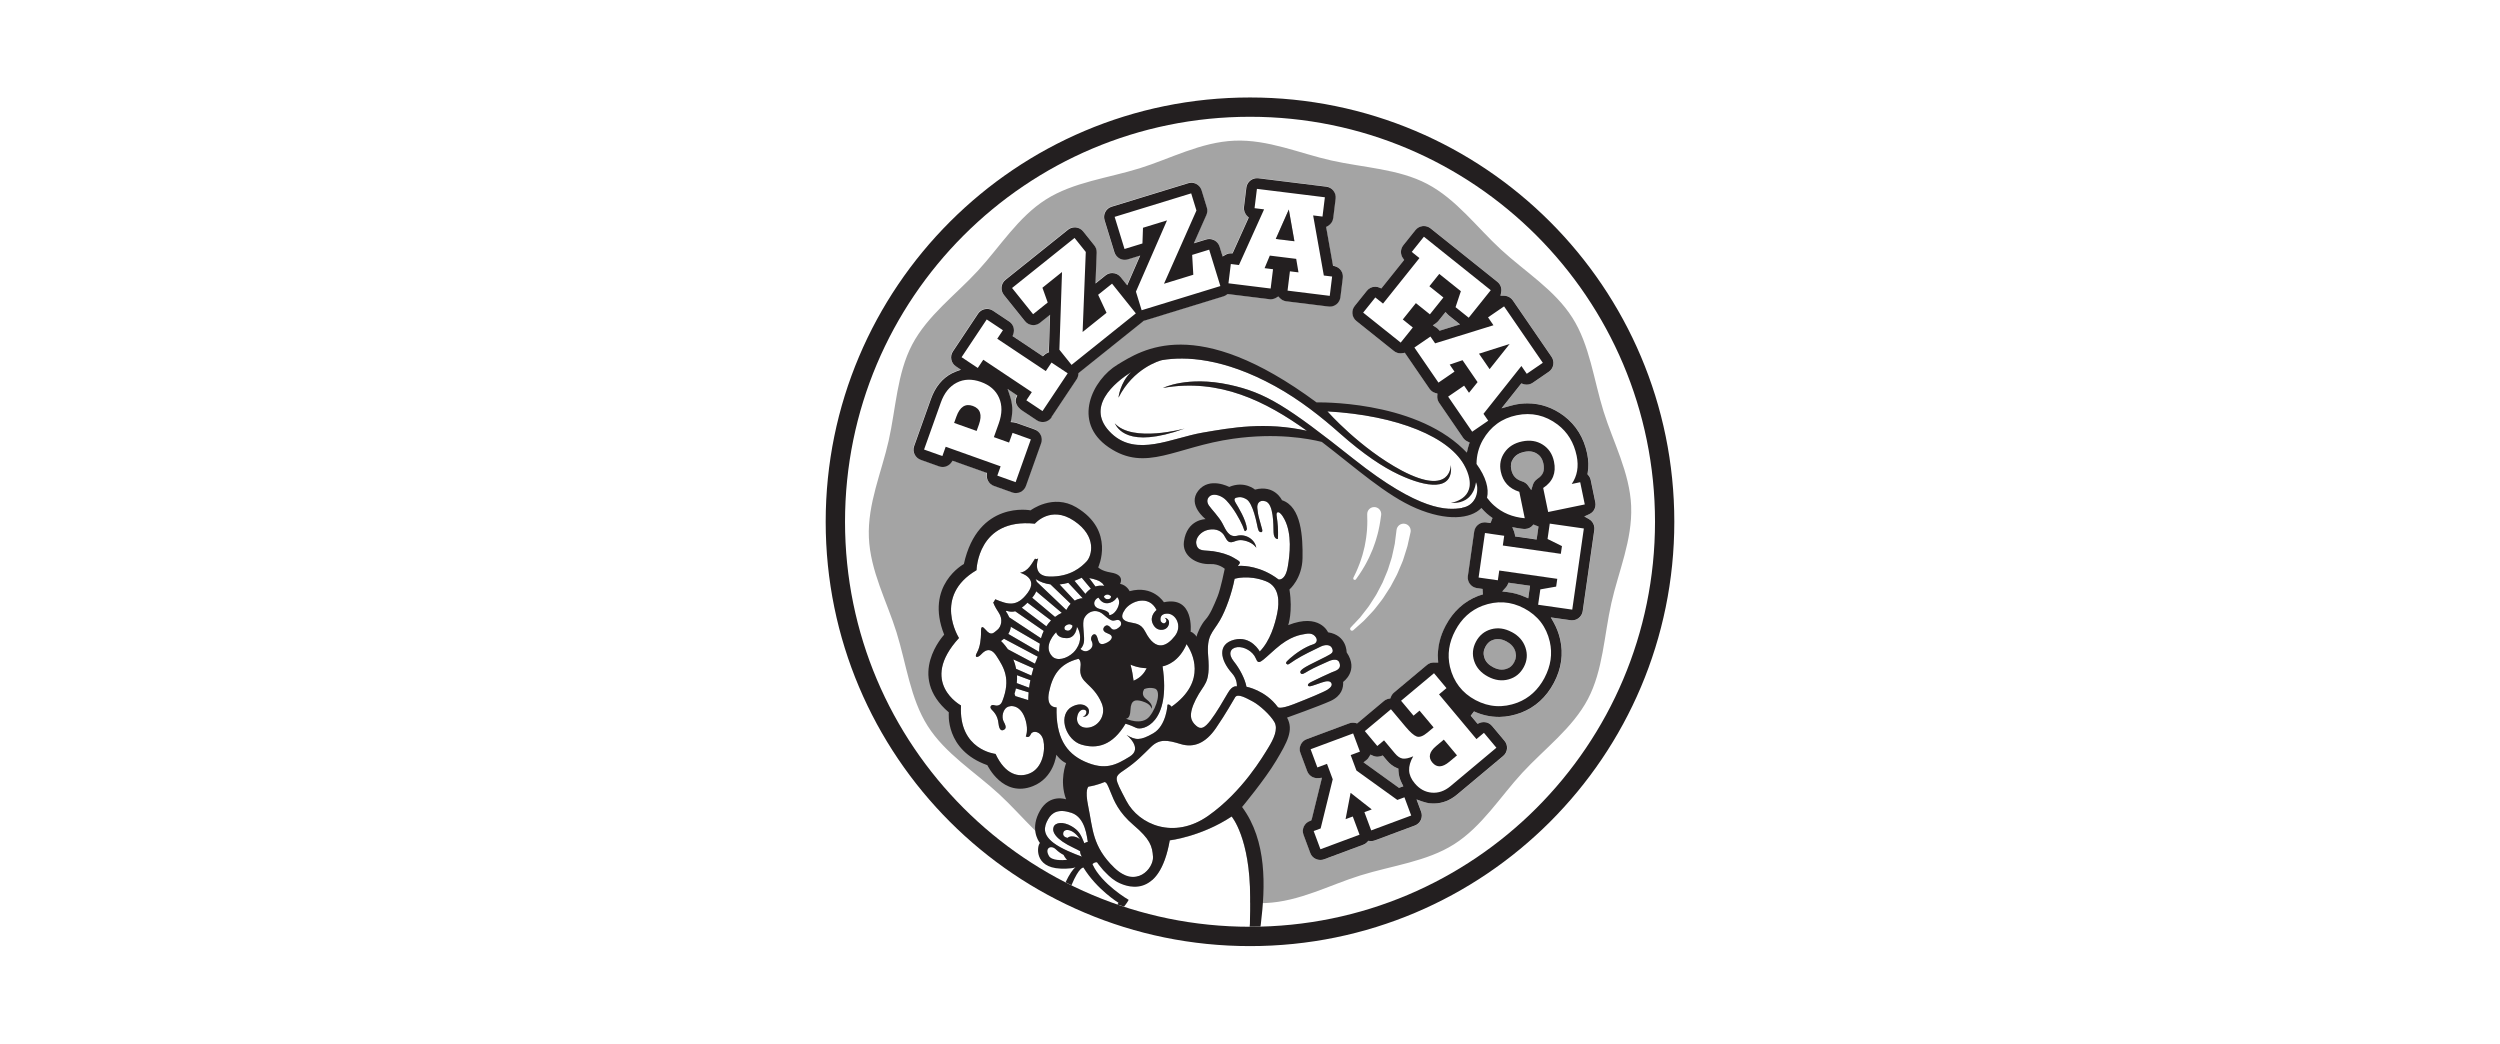 <?xml version="1.0" encoding="UTF-8"?> <svg xmlns="http://www.w3.org/2000/svg" width="218" height="91" viewBox="0 0 218 91" fill="none"><g clip-path="url(#clip0_163_3528)"><path d="M142.239 44.147C142.119 41.213 140.665 38.554 139.831 35.878C138.97 33.11 138.629 30.098 137.113 27.707C135.576 25.28 132.983 23.695 130.883 21.76C128.783 19.825 126.991 17.372 124.449 16.036C121.941 14.719 118.913 14.627 116.083 13.992C113.348 13.38 110.577 12.146 107.647 12.267C104.713 12.387 102.054 13.841 99.378 14.674C96.61 15.535 93.598 15.877 91.207 17.392C88.78 18.93 87.195 21.522 85.26 23.622C83.325 25.722 80.872 27.515 79.536 30.059C78.219 32.567 78.126 35.596 77.492 38.425C76.879 41.16 75.646 43.931 75.766 46.862C75.887 49.795 77.341 52.454 78.174 55.13C79.035 57.899 79.376 60.91 80.892 63.301C82.43 65.728 85.022 67.314 87.122 69.249C89.222 71.184 91.014 73.636 93.556 74.972C94.163 75.291 94.798 75.534 95.455 75.736C95.385 75.616 95.318 75.495 95.259 75.372C95.259 75.372 95.385 75.177 95.659 75.199C95.659 75.199 95.911 75.56 96.277 75.965C96.909 76.122 97.555 76.248 98.204 76.359C97.876 76.239 97.527 76.021 97.163 75.669C95.231 73.809 95.296 72.227 94.901 70.35C94.574 68.798 94.921 68.6 94.921 68.6C95.687 68.482 96.308 68.2 96.308 68.2C96.49 68.206 96.587 68.432 96.811 68.997C97.161 69.878 97.558 70.854 98.852 71.958C100.284 73.174 100.488 73.79 100.544 74.721C100.583 75.4 99.906 76.438 98.869 76.471C99.406 76.561 99.946 76.645 100.483 76.74C101.117 76.169 101.679 75.118 102.001 73.289C102.001 73.289 104.733 72.97 107.398 71.209C107.398 71.209 109.014 73.085 109.011 78.264C109.011 78.415 109.011 78.56 109.011 78.708C109.456 78.747 109.903 78.764 110.356 78.745C113.289 78.624 115.949 77.17 118.625 76.337C121.393 75.476 124.404 75.135 126.795 73.619C129.222 72.081 130.808 69.489 132.743 67.389C134.678 65.289 137.13 63.497 138.467 60.955C139.784 58.447 139.876 55.418 140.511 52.589C141.123 49.854 142.356 47.083 142.236 44.152L142.239 44.147ZM80.263 40.075C79.776 39.902 79.522 39.365 79.695 38.881L81.155 34.79C81.532 33.728 82.153 32.967 82.995 32.534C83.107 32.478 83.219 32.428 83.333 32.383L83.772 32.218L83.336 31.924C83.129 31.784 82.986 31.575 82.936 31.329C82.886 31.082 82.936 30.834 83.076 30.627L85.268 27.335C85.405 27.131 85.621 26.986 85.861 26.939C85.922 26.927 85.984 26.919 86.048 26.919C86.233 26.919 86.412 26.972 86.566 27.076L87.978 28.015C88.338 28.256 88.487 28.703 88.338 29.108L88.274 29.287L90.919 31.052L91.059 30.923C91.132 30.856 91.216 30.803 91.308 30.761L91.459 30.694L91.448 30.487L91.549 27.422L90.668 28.127C90.5 28.261 90.299 28.331 90.083 28.331C89.798 28.331 89.532 28.202 89.353 27.982L87.519 25.694C87.362 25.498 87.293 25.255 87.321 25.006C87.349 24.757 87.472 24.537 87.665 24.38L93.114 20.012C93.279 19.881 93.489 19.808 93.702 19.808C93.735 19.808 93.769 19.808 93.802 19.814C94.051 19.842 94.272 19.965 94.429 20.158L95.407 21.38C95.547 21.556 95.62 21.777 95.612 22L95.505 24.704L96.383 24C96.551 23.865 96.752 23.793 96.968 23.793C97.253 23.793 97.519 23.921 97.698 24.142L98.273 24.861L99.406 22.266L98.327 22.596C98.237 22.624 98.145 22.638 98.053 22.638C97.902 22.638 97.751 22.602 97.616 22.529C97.398 22.414 97.233 22.213 97.161 21.978L96.299 19.176C96.227 18.936 96.249 18.684 96.367 18.463C96.484 18.242 96.68 18.08 96.917 18.007L103.592 15.958C103.681 15.93 103.774 15.916 103.866 15.916C104.017 15.916 104.168 15.952 104.302 16.025C104.523 16.142 104.685 16.338 104.758 16.576L105.217 18.072C105.284 18.287 105.27 18.519 105.177 18.726L104.081 21.198L105.158 20.868C105.247 20.84 105.34 20.826 105.432 20.826C105.583 20.826 105.737 20.862 105.871 20.935C106.089 21.05 106.254 21.251 106.327 21.486L106.592 22.347L106.855 22.199C106.998 22.118 107.152 22.076 107.303 22.076H107.459L107.526 21.933L108.874 18.944L108.748 18.827C108.53 18.622 108.421 18.323 108.457 18.027L108.664 16.343C108.695 16.095 108.821 15.874 109.017 15.72C109.179 15.591 109.383 15.521 109.593 15.521C109.632 15.521 109.668 15.521 109.707 15.527L115.633 16.26C115.882 16.29 116.102 16.416 116.256 16.612C116.41 16.811 116.477 17.054 116.446 17.303L116.239 18.986C116.203 19.282 116.033 19.54 115.77 19.685L115.619 19.769L116.22 23.152L116.371 23.192C116.829 23.303 117.131 23.745 117.073 24.212L116.866 25.895C116.835 26.139 116.706 26.365 116.513 26.519C116.354 26.642 116.156 26.712 115.954 26.718H115.949C115.895 26.718 115.859 26.718 115.82 26.709L112.14 26.253C111.925 26.228 111.732 26.13 111.581 25.974L111.444 25.831L111.276 25.935C111.128 26.027 110.957 26.077 110.781 26.077C110.742 26.077 110.703 26.077 110.664 26.069L107.026 25.619L106.947 25.677C106.855 25.744 106.766 25.792 106.673 25.82L99.803 27.931L99.702 27.956L99.658 27.995L99.624 28.029L94.02 32.52L94.012 32.623C93.998 32.788 93.948 32.934 93.864 33.057L91.669 36.348C91.498 36.602 91.213 36.759 90.905 36.764C90.704 36.764 90.525 36.711 90.371 36.608C90.371 36.608 89.468 36.015 89.107 35.769C88.657 35.462 88.417 35.028 88.601 34.625C88.652 34.516 88.677 34.449 88.677 34.449L87.827 33.879C87.827 33.879 87.964 34.242 88.09 34.659C88.213 35.076 88.235 35.506 88.235 35.506C88.249 35.833 88.224 36.172 88.154 36.507L88.101 36.77L88.369 36.795C88.445 36.804 88.52 36.82 88.593 36.846L90.19 37.416C90.676 37.589 90.931 38.126 90.757 38.61L89.429 42.337C89.345 42.572 89.174 42.763 88.948 42.869C88.828 42.925 88.696 42.955 88.565 42.958H88.548C88.439 42.958 88.333 42.941 88.235 42.905L86.638 42.335C86.403 42.251 86.213 42.08 86.107 41.854C86.04 41.708 86.009 41.549 86.02 41.389L86.031 41.208L83.031 40.137L82.925 40.288C82.751 40.537 82.466 40.685 82.162 40.685C82.055 40.685 81.949 40.665 81.848 40.629L80.252 40.059L80.263 40.075ZM96.59 55.234C97.225 55.457 96.892 55.838 96.573 56.011C95.645 56.509 95.824 55.673 95.584 55.39C95.343 55.114 95.024 55.583 95.178 55.874C95.329 56.165 95.318 56.489 94.926 56.716C94.532 56.945 94.208 56.579 94.208 56.579C94.208 56.579 94.412 56.467 94.507 56.028C94.599 55.589 94.392 54.663 94.476 54.121C94.56 53.578 95.388 52.871 96.216 53.59C97.046 54.308 97.035 54.101 97.407 54.059C97.779 54.015 97.84 54.462 97.672 54.621C97.569 54.725 97.161 55.105 96.889 54.778C96.632 54.459 96.47 54.523 96.378 54.585C96.28 54.644 95.958 55.013 96.596 55.234H96.59ZM88.66 59.565C88.685 59.328 88.696 59.095 88.682 58.877L89.851 59.313C89.806 59.523 89.77 59.741 89.739 59.971L88.657 59.565H88.66ZM89.7 60.376C89.681 60.594 89.672 60.821 89.667 61.05L88.54 60.7C88.517 60.647 88.489 60.572 88.464 60.499C88.515 60.34 88.556 60.183 88.587 60.029L89.7 60.373V60.376ZM88.607 58.324C88.548 58.024 88.462 57.748 88.361 57.499L90.117 58.276C90.055 58.469 89.997 58.681 89.941 58.911L88.607 58.324ZM87.885 56.612C87.572 56.154 87.287 55.897 87.287 55.897C87.385 55.832 87.469 55.765 87.547 55.698L90.492 57.264C90.43 57.406 90.343 57.616 90.248 57.873L87.883 56.615L87.885 56.612ZM87.919 55.281C88.053 55.072 88.12 54.859 88.143 54.652L90.676 56.126C90.64 56.347 90.617 56.584 90.609 56.842L87.919 55.279V55.281ZM88.006 53.83C87.908 53.598 87.79 53.416 87.712 53.313L87.774 53.26C88.045 53.352 88.291 53.369 88.526 53.301L91.014 55.018C90.922 55.211 90.841 55.424 90.777 55.659L88.006 53.83ZM89.096 52.994C89.256 52.877 89.421 52.728 89.597 52.555L91.649 54.104C91.507 54.249 91.37 54.417 91.241 54.613L89.096 52.991V52.994ZM92.983 53.193L90.405 50.735C90.36 50.581 90.304 50.489 90.304 50.489C90.718 50.765 91.16 50.902 91.599 50.956L93.361 52.647C93.226 52.787 93.1 52.969 92.98 53.193H92.983ZM93.525 54.563L93.5 54.686C93.249 55.217 92.863 54.907 92.863 54.907C92.863 54.907 92.664 54.638 93.084 54.468C93.347 54.358 93.525 54.56 93.525 54.56V54.563ZM90.357 51.562L92.589 53.441C92.427 53.517 92.22 53.629 91.999 53.797L90.005 52.121C90.173 51.926 90.29 51.736 90.357 51.562ZM92.099 55.122C92.099 55.122 92.158 55.639 92.997 55.648C93.839 55.659 93.909 54.66 93.909 54.66C93.909 54.66 93.939 54.703 93.978 54.775L94.012 54.84C94.163 55.15 94.373 55.829 93.872 56.565C93.799 56.685 93.702 56.8 93.593 56.906L93.576 56.923H93.573C93.036 57.423 92.178 57.692 91.744 57.227C90.883 56.305 92.102 55.122 92.102 55.122H92.099ZM93.716 52.376L92.393 50.964C92.656 50.939 92.91 50.886 93.156 50.821L94.415 52.166C94.415 52.166 94.096 52.155 93.718 52.376H93.716ZM93.696 50.645C93.925 50.558 94.138 50.466 94.325 50.377L95.125 51.336C94.954 51.45 94.792 51.59 94.647 51.786L93.696 50.648V50.645ZM96.736 53.637L96.741 53.629H96.713C96.713 53.629 96.887 53.316 95.964 53.117C95.164 52.946 95.363 52.264 95.782 52.11C95.95 52.379 96.257 52.742 96.82 52.552C97.124 52.452 97.309 52.239 97.415 52.068C97.485 52.138 97.58 52.267 97.588 52.493C97.605 52.913 97.191 53.632 96.736 53.637ZM96.559 52.247C96.325 52.239 96.257 52.024 96.257 52.024L96.316 51.94C96.607 51.694 96.875 51.987 96.875 51.987C96.875 51.987 96.931 52.258 96.559 52.247ZM95.525 51.143L94.977 50.405C95.516 50.502 95.846 50.662 95.846 50.662L96.129 50.863L96.294 51.087C96.034 51.048 95.771 51.065 95.522 51.143H95.525ZM89.764 67.451C88.859 67.82 87.667 67.588 86.812 65.742C86.812 65.742 83.576 65.404 83.8 61.517C83.8 61.517 80.076 59.506 83.624 55.634C83.624 55.634 81.3 51.982 85.153 49.719C85.153 49.719 85.232 45.145 90.24 45.665C90.24 45.665 91.607 44.038 93.654 45.413C95.698 46.786 95.195 48.478 94.756 48.951C94.317 49.423 93.355 50.315 91.509 50.276C89.974 50.242 90.505 48.774 90.528 48.696C90.528 48.696 90.352 48.822 90.26 48.707C89.983 49.11 89.675 49.823 88.948 49.943C88.948 49.943 90.581 50.374 89.625 51.68C88.668 52.983 87.883 52.709 86.784 52.256C86.784 52.256 86.683 52.491 86.61 52.53C86.61 52.53 86.705 52.857 87.091 53.427C87.477 54.003 87.312 54.658 86.96 54.934C86.61 55.211 86.431 55.48 85.948 54.912C85.464 54.347 85.559 54.971 85.545 55.304C85.531 55.636 85.492 56.375 85.201 56.889C84.91 57.404 85.268 57.348 85.492 57.124C85.718 56.9 86.269 56.226 86.901 57.214C87.533 58.201 88.176 59.199 87.391 61.173C87.231 61.573 86.882 61.565 86.672 61.489C86.462 61.411 86.241 61.629 86.457 61.858C86.669 62.085 86.996 62.387 87.069 63.083C87.142 63.779 87.407 63.72 87.555 63.628C87.704 63.536 87.779 63.396 87.536 62.954C87.29 62.512 87.477 61.894 87.793 61.682C88.109 61.467 89.054 61.427 89.443 62.837C89.686 63.715 89.449 64.213 89.449 64.213C89.449 64.213 89.723 64.414 89.876 64.039C90.03 63.662 90.788 63.729 90.981 64.554C91.174 65.381 90.942 66.972 89.778 67.445L89.764 67.451ZM94.859 73.409C94.75 73.429 94.647 73.471 94.555 73.532C94.241 72.741 94.057 72.411 93.442 72.05C92.715 71.625 92.018 71.701 91.873 72.115C91.725 72.529 92.007 73.174 93.648 73.946C93.867 74.047 94.043 74.139 94.185 74.223C94.185 74.399 94.244 74.564 94.348 74.701C93.707 74.472 92.544 74.016 91.876 73.507C90.919 72.78 91.003 72.126 91.392 71.438C91.725 70.848 92.295 70.496 93.436 70.879C94.666 71.295 94.77 73.012 94.859 73.409ZM94.177 73.2C93.864 72.892 93.268 72.859 93.1 73.063C93.084 73.063 92.608 72.99 92.72 72.596C92.832 72.196 93.632 72.302 94.177 73.2ZM94.588 66.41C92.905 65.655 92.066 64.221 92.136 61.682C92.136 61.682 91.174 61.763 91.476 60.34C91.775 58.914 92.376 57.868 94.037 57.448C94.037 57.448 94.303 57.56 94.219 58.167C94.11 58.947 94.445 59.274 94.787 59.607C95.128 59.943 95.695 60.418 96.073 61.335C96.448 62.252 95.919 63.161 95.153 63.396C94.387 63.631 93.819 63.186 93.928 62.524C94.065 61.693 94.764 61.791 94.734 62.107C94.7 62.459 94.409 62.479 94.409 62.479C94.854 62.61 95.147 62.026 94.829 61.69C94.381 61.215 93.665 61.464 93.277 61.755C92.273 62.608 93.017 64.537 94.286 64.925C95.665 65.345 97.015 65.004 98.145 63.111C98.145 63.111 98.453 63.172 99.079 63.471C99.647 63.74 102.124 63.074 101.375 58.105C101.73 58.038 102.806 57.7 103.472 56.165C103.93 56.836 105.334 59.383 102.155 61.629C102.155 61.629 101.981 61.369 101.808 61.447C101.808 61.447 101.718 63.281 100.561 63.947C99.4 64.615 99.009 64.54 98.24 64.087C98.24 64.087 99.705 65.244 98.508 65.977C97.312 66.712 96.378 67.207 94.585 66.408L94.588 66.41ZM100.524 54.392C100.852 55.094 101.52 54.977 101.755 54.739C102.023 54.465 102.046 53.939 101.554 53.866C101.554 53.866 101.788 54.029 101.682 54.216C101.601 54.361 101.433 54.448 101.221 54.182C101.221 54.182 101.003 53.534 101.758 53.506C102.513 53.478 103.133 54.574 102.454 55.452C101.772 56.33 100.793 56.895 99.865 55.077C99.473 54.314 98.956 54.378 98.439 54.247C97.96 54.124 97.591 53.861 98.103 53.142C98.615 52.421 100.172 51.828 100.854 53.193C100.854 53.193 100.195 53.693 100.524 54.398V54.392ZM99.99 58.27C99.811 58.642 99.473 59.107 98.847 59.358C98.796 58.93 98.715 58.466 98.581 57.955C98.581 57.955 99.157 58.24 99.99 58.27ZM107.887 46.722C107.152 46.898 106.9 46.224 106.598 45.648C106.293 45.069 105.642 44.415 105.418 44.085C105.194 43.758 105.261 43.453 105.499 43.266C105.871 42.975 106.567 43.243 106.942 43.646C107.599 44.351 108.091 45.265 108.346 45.83C108.483 46.135 108.497 46.392 108.625 46.3C108.684 46.258 108.737 46.14 108.737 46.14C108.648 45.29 107.974 44.239 107.733 43.825C107.493 43.408 107.806 43.4 107.999 43.364C108.192 43.327 108.407 43.38 108.67 43.526C109.28 43.861 109.598 45.71 109.679 46.056C109.761 46.406 109.878 46.389 109.948 46.409C110.018 46.428 110.116 46.364 110.063 46.177C110.007 45.989 109.945 45.755 109.816 45.296C109.688 44.837 109.685 44.697 109.637 44.328C109.59 43.959 109.78 43.554 110.337 43.713C111.078 43.926 111.03 45.791 111.052 46.423C111.075 47.052 111.427 47.007 111.427 47.007C111.427 47.007 111.466 46.652 111.427 45.925C111.413 45.687 111.363 45.26 111.315 44.935C111.265 44.594 111.572 44.46 112.003 45.285C112.68 46.574 112.473 48.377 112.294 49.412C112.076 50.698 111.483 50.53 111.483 50.53C109.928 49.342 108.41 49.35 108.206 49.342C108.002 49.328 107.848 49.465 108.032 49.23C108.22 48.995 108.094 48.951 107.579 48.646C107.065 48.344 106.439 48.168 105.723 48.061C105.01 47.955 104.45 48.12 104.319 47.432C104.213 46.884 104.752 46.344 105.287 46.216C106.187 45.995 106.59 46.459 106.718 46.638C106.939 46.957 107.031 47.427 107.557 47.242C107.909 47.125 108.125 47.007 108.726 47.194C109.324 47.388 109.551 47.768 109.551 47.768C109.439 47.029 108.625 46.532 107.89 46.714L107.887 46.722ZM105.354 57.227C105.203 55.376 105.72 55.217 106.377 54.093C106.897 53.198 107.426 51.691 107.658 50.472C107.658 50.472 108.849 50.086 110.39 50.684C111.598 51.157 111.567 52.527 111.371 53.483C111.175 54.442 110.753 55.894 109.85 56.811C109.85 56.811 109.101 55.404 107.616 55.787C106.131 56.176 106.397 57.557 107.442 58.721C107.921 59.252 107.853 59.856 107.853 59.856C107.853 59.856 107.484 59.716 107.087 60.396C106.69 61.075 106.075 62.146 105.563 62.812C105.046 63.477 104.724 63.664 104.297 63.279C103.872 62.895 103.558 62.412 104.28 60.972C105.001 59.532 105.552 59.713 105.354 57.222V57.227ZM110.597 65.2C110.152 65.924 108.334 69.047 105.356 71.142C102.378 73.236 99.314 71.93 98.218 69.839C97.121 67.741 97.099 67.783 98.117 67.093C99.135 66.399 99.638 65.84 100.374 65.127C101.106 64.417 101.791 64.526 102.946 64.881C104.101 65.236 105.13 64.805 106.025 63.499C106.922 62.194 107.532 61.075 107.705 60.801C107.929 60.452 108.639 60.854 109.232 61.167C109.825 61.481 110.776 62.345 111.131 62.968C111.48 63.594 111.044 64.473 110.599 65.197L110.597 65.2ZM111.424 61.66C110.342 60.183 108.69 59.884 108.69 59.884C108.558 59.19 108.105 58.318 107.579 57.666C107.054 57.015 107.28 56.506 107.879 56.433C108.474 56.358 109.26 56.8 109.506 57.415C109.752 58.03 109.92 57.736 111.22 56.59C112.518 55.444 113.401 55.354 113.86 55.273C114.318 55.189 114.584 55.323 114.752 55.589C114.922 55.857 114.76 56.103 114.542 56.173C113.723 56.431 112.934 57.02 112.476 57.42C112.014 57.818 112.132 57.851 112.232 57.921C112.336 57.991 112.364 57.921 112.951 57.538C113.538 57.16 114.618 56.64 115.177 56.375C115.566 56.19 115.996 56.201 116.144 56.503C116.34 56.906 116.125 56.987 115.607 57.264C115.09 57.538 114.139 57.977 113.837 58.167C113.533 58.352 113.301 58.525 113.415 58.698C113.53 58.869 113.712 58.726 114.125 58.483C114.542 58.237 115.538 57.801 115.89 57.644C116.242 57.49 116.659 57.446 116.785 57.756C117.034 58.374 116.449 58.494 116.125 58.628C115.8 58.765 114.735 59.266 114.313 59.478C113.891 59.691 114.047 59.887 114.271 59.836C114.495 59.789 114.852 59.652 115.258 59.512C115.733 59.347 115.988 59.372 116.091 59.559C116.197 59.747 116.055 59.937 115.775 60.127C115.479 60.328 114.092 60.904 112.82 61.4C111.545 61.892 111.427 61.657 111.427 61.657L111.424 61.66ZM138.565 45.268C138.682 45.335 138.783 45.419 138.858 45.522C139.007 45.721 139.071 45.973 139.034 46.216L138.022 53.29C137.989 53.536 137.857 53.757 137.659 53.906C137.499 54.023 137.312 54.087 137.113 54.093C137.055 54.093 137.01 54.09 136.965 54.084L135.24 53.838L135.483 54.266C135.74 54.725 135.933 55.223 136.054 55.748C136.35 57.032 136.166 58.312 135.508 59.551C134.846 60.798 133.889 61.671 132.659 62.146C132.035 62.381 131.406 62.507 130.794 62.518H130.704C129.972 62.518 129.248 62.356 128.546 62.037L128.261 62.412L128.856 63.122L129.024 63.049C129.141 62.996 129.267 62.971 129.399 62.971C129.675 62.971 129.938 63.094 130.117 63.306L131.205 64.607C131.364 64.797 131.443 65.046 131.42 65.289C131.398 65.535 131.278 65.767 131.088 65.924L127.078 69.279C126.468 69.788 125.797 70.054 125.081 70.068H125.031C124.947 70.068 124.86 70.065 124.776 70.057C124.53 70.037 124.276 69.981 124.024 69.889L123.532 69.713L123.932 70.787C124.019 71.021 124.01 71.276 123.907 71.502C123.803 71.729 123.616 71.902 123.381 71.989L119.894 73.286C119.788 73.326 119.679 73.345 119.57 73.345C119.531 73.345 119.494 73.345 119.455 73.337L119.329 73.32L119.245 73.415C119.145 73.527 119.022 73.611 118.879 73.664L115.47 74.933C115.37 74.97 115.266 74.989 115.16 74.992H115.143C115.009 74.992 114.878 74.964 114.755 74.908C114.528 74.805 114.355 74.617 114.268 74.385L113.678 72.797C113.591 72.562 113.6 72.308 113.703 72.081C113.807 71.855 113.994 71.681 114.229 71.595L114.349 71.55L114.402 71.416L115.286 67.825L114.948 67.853H114.872C114.743 67.856 114.609 67.828 114.486 67.772C114.262 67.669 114.086 67.478 114 67.246L113.407 65.658C113.32 65.423 113.329 65.169 113.432 64.942C113.535 64.716 113.723 64.543 113.955 64.456L117.663 63.074C117.766 63.035 117.872 63.016 117.981 63.016C118.065 63.016 118.149 63.027 118.23 63.049L118.353 63.083L120.688 61.128C120.811 61.025 120.959 60.955 121.116 60.927L121.25 60.902L121.298 60.773C121.354 60.622 121.449 60.491 121.572 60.387L124.444 57.983C124.611 57.843 124.827 57.764 125.048 57.764H125.112L125.126 57.77H125.162H125.422L125.406 57.513C125.338 56.506 125.565 55.505 126.077 54.54C126.734 53.301 127.69 52.432 128.92 51.956C129.043 51.912 129.166 51.875 129.29 51.836L129.329 51.825L129.295 51.352L128.803 51.283C128.294 51.21 127.936 50.735 128.009 50.226L128.563 46.344C128.627 45.886 129.024 45.542 129.482 45.542C129.527 45.542 129.572 45.545 129.619 45.553L129.986 45.606L130.159 45.167C129.963 45.03 129.796 44.902 129.65 44.77C129.236 44.401 128.895 43.976 128.618 43.504C128.417 43.884 128.059 44.2 127.492 44.292C126.214 44.505 123.82 44.614 118.029 40.017C112.235 35.422 110.378 34.239 107.191 33.549C103.536 32.758 101.414 33.828 101.414 33.828C106.341 32.956 110.384 35 113.963 37.564C110.32 36.767 107.437 37.282 104.85 37.729C102.163 38.196 99.107 39.865 96.926 37.802C94.521 35.526 97.236 33.339 98.623 32.45C97.661 33.378 97.532 34.676 97.532 34.676C98.819 32.123 101.101 31.446 101.344 31.398H101.355L101.366 31.396C103.321 31.074 106.654 31.183 111.178 33.669C113.37 34.874 115.305 36.429 116.804 37.76C118.96 39.673 120.621 40.735 121.905 41.345C121.933 41.359 121.963 41.373 121.994 41.387L122.039 41.409C124.307 42.466 126.784 42.919 126.513 40.534C126.513 40.534 126.594 43.33 122.235 41.037C118.58 39.085 115.75 35.873 115.75 35.873C121.826 36.214 126.51 38.112 127.785 40.755C127.802 40.785 127.813 40.816 127.827 40.847C127.782 40.128 127.869 39.441 128.093 38.789L128.163 38.585L127.967 38.493C127.813 38.42 127.69 38.314 127.598 38.179L125.501 35.12C125.38 34.944 125.322 34.729 125.338 34.516L125.355 34.321L125.165 34.265C124.958 34.203 124.782 34.077 124.662 33.898L122.506 30.755L122.346 30.789C122.279 30.803 122.218 30.811 122.159 30.811C121.927 30.811 121.728 30.741 121.561 30.607L118.286 27.99C118.091 27.833 117.968 27.612 117.94 27.363C117.912 27.115 117.984 26.871 118.138 26.676L119.198 25.353C119.377 25.129 119.642 25.001 119.928 25.001C120.054 25.001 120.177 25.026 120.294 25.076L120.462 25.149L122.453 22.66L122.346 22.512C122.103 22.174 122.114 21.709 122.377 21.382L123.437 20.057C123.594 19.861 123.814 19.741 124.063 19.713C124.1 19.707 124.136 19.707 124.17 19.707C124.379 19.707 124.583 19.78 124.751 19.912L130.581 24.576C130.855 24.794 130.978 25.146 130.909 25.496L130.85 25.789H131.149C131.213 25.789 131.269 25.789 131.325 25.8C131.568 25.845 131.787 25.988 131.926 26.192L135.304 31.113C135.447 31.32 135.5 31.566 135.452 31.812C135.408 32.058 135.268 32.271 135.064 32.413L133.666 33.373C133.509 33.479 133.325 33.538 133.137 33.538C133.081 33.538 133.023 33.532 132.967 33.521C132.919 33.513 132.874 33.501 132.83 33.484L132.667 33.429L130.939 35.604L131.697 35.392C131.82 35.358 131.943 35.322 132.075 35.294C132.458 35.215 132.841 35.173 133.21 35.173C134.351 35.173 135.422 35.542 136.395 36.272C137.446 37.075 138.123 38.179 138.408 39.555C138.531 40.145 138.545 40.71 138.453 41.236L138.433 41.35L138.509 41.437C138.615 41.557 138.685 41.703 138.718 41.859L139.118 43.797C139.169 44.038 139.118 44.295 138.984 44.502C138.889 44.644 138.752 44.762 138.59 44.834L138.156 45.033L138.573 45.265L138.565 45.268ZM119.229 45.383C119.229 45.271 119.226 45.173 119.223 45.092C119.223 44.93 119.22 44.837 119.22 44.837C119.215 44.499 119.483 44.222 119.821 44.217C120.16 44.211 120.437 44.479 120.442 44.818C120.442 44.851 120.442 44.885 120.437 44.916C120.437 44.916 120.423 45.008 120.4 45.167C120.389 45.248 120.375 45.343 120.358 45.455C120.344 45.564 120.325 45.69 120.291 45.841C120.26 45.986 120.227 46.143 120.193 46.311C120.163 46.479 120.104 46.641 120.059 46.817C120.009 46.99 119.964 47.169 119.897 47.346C119.833 47.522 119.768 47.703 119.704 47.882C119.628 48.059 119.553 48.232 119.477 48.405C119.408 48.579 119.321 48.741 119.24 48.897C119.156 49.054 119.086 49.211 118.999 49.348C118.915 49.487 118.837 49.616 118.764 49.739C118.625 49.982 118.476 50.167 118.387 50.304C118.295 50.438 118.242 50.514 118.242 50.514C118.2 50.572 118.119 50.586 118.06 50.547C118.007 50.511 117.99 50.441 118.015 50.382V50.374C118.015 50.374 118.057 50.293 118.127 50.147C118.191 50.002 118.303 49.803 118.398 49.549C118.448 49.423 118.504 49.286 118.56 49.141C118.619 48.998 118.664 48.839 118.717 48.679C118.77 48.52 118.826 48.355 118.865 48.182C118.907 48.011 118.952 47.838 118.994 47.664C119.024 47.488 119.058 47.315 119.089 47.141C119.125 46.971 119.136 46.797 119.159 46.633C119.173 46.468 119.203 46.308 119.206 46.16C119.212 46.012 119.22 45.875 119.226 45.746C119.234 45.623 119.234 45.494 119.231 45.383H119.229ZM118.068 54.414C118.158 54.317 118.27 54.199 118.395 54.065C118.457 53.998 118.524 53.925 118.597 53.85C118.661 53.769 118.728 53.682 118.798 53.592C118.938 53.413 119.089 53.22 119.248 53.014C119.413 52.812 119.545 52.569 119.701 52.337C119.855 52.099 120.02 51.859 120.149 51.59C120.286 51.33 120.425 51.065 120.562 50.799C120.677 50.522 120.792 50.248 120.906 49.974C121.032 49.708 121.099 49.426 121.189 49.16C121.267 48.895 121.371 48.64 121.412 48.394C121.466 48.151 121.516 47.922 121.563 47.709C121.586 47.603 121.614 47.505 121.628 47.401C121.642 47.298 121.653 47.197 121.664 47.105C121.687 46.918 121.709 46.755 121.726 46.624C121.759 46.356 121.779 46.205 121.779 46.205C121.824 45.866 122.131 45.626 122.472 45.668C122.811 45.71 123.051 46.02 123.009 46.361L122.998 46.417C122.998 46.417 122.964 46.568 122.906 46.831C122.875 46.962 122.841 47.122 122.799 47.306C122.78 47.399 122.757 47.496 122.735 47.597C122.71 47.701 122.668 47.815 122.634 47.933C122.562 48.165 122.481 48.419 122.397 48.685C122.324 48.956 122.187 49.211 122.078 49.49C121.958 49.764 121.854 50.055 121.698 50.326C121.552 50.6 121.401 50.883 121.253 51.162C121.08 51.428 120.909 51.694 120.741 51.956C120.582 52.222 120.386 52.46 120.205 52.692C120.017 52.921 119.858 53.156 119.668 53.349C119.483 53.545 119.31 53.732 119.148 53.903C119.066 53.989 118.988 54.071 118.915 54.146C118.834 54.216 118.759 54.286 118.689 54.347C118.546 54.476 118.423 54.585 118.32 54.675C118.116 54.856 118.001 54.96 118.001 54.96C117.934 55.018 117.833 55.013 117.772 54.946C117.716 54.884 117.719 54.789 117.772 54.728L117.783 54.716C117.783 54.716 117.886 54.605 118.068 54.409V54.414Z" fill="#A4A4A4"></path><path d="M109 8.5C88.565 8.5 72 25.065 72 45.5C72 65.935 88.565 82.5 109 82.5C129.435 82.5 146 65.935 146 45.5C146 25.065 129.435 8.5 109 8.5ZM109 80.814C89.496 80.814 73.686 65.004 73.686 45.5C73.686 25.996 89.496 10.183 109 10.183C128.504 10.183 144.317 25.993 144.317 45.5C144.317 65.007 128.507 80.814 109 80.814Z" fill="#231F20"></path><path d="M108.304 70.376C108.304 70.376 110.303 67.974 111.274 66.343C112.244 64.716 112.834 63.67 112.23 62.574C112.23 62.574 115.051 61.567 116.022 61.126C116.992 60.678 117.151 59.982 117.121 59.462C117.121 59.462 118.524 58.491 117.425 56.878C117.425 56.878 117.453 55.396 115.806 55.136C115.806 55.136 115.074 53.422 112.331 54.512C112.331 54.512 112.747 53.349 112.44 51.403C112.44 51.403 113.55 50.458 113.581 48.66C113.611 46.862 113.488 44.177 111.788 43.618C111.788 43.618 111.162 42.24 109.437 42.693C109.437 42.693 108.519 41.893 107.186 42.461C107.186 42.461 105.471 41.546 104.49 42.788C103.508 44.032 105.13 45.268 105.13 45.268C105.13 45.268 103.5 45.268 103.237 47.234C103.075 48.439 104.272 49.244 105.567 49.188C106.299 49.155 106.797 49.599 106.797 49.599C106.797 49.599 106.447 51.336 106.173 52.01C105.846 52.815 105.511 53.606 105.125 54.023C104.739 54.44 104.345 55.32 104.35 55.522C104.35 55.522 104.104 55.161 103.822 55.088C103.822 55.088 104.16 51.94 101.49 52.516C101.49 52.516 100.55 50.992 98.503 51.551C98.503 51.551 98.257 51.02 97.67 50.911C97.67 50.911 98.142 50.133 96.879 49.926C96.014 49.784 95.763 49.474 95.763 49.474C95.763 49.474 97.278 46.275 93.853 44.236C91.812 43.023 89.866 44.502 89.866 44.502C89.866 44.502 85.285 43.596 84.049 49.183C84.049 49.183 80.621 51.034 82.332 55.343C82.332 55.343 78.974 58.93 82.738 62.118C82.738 62.118 82.366 65.401 86.099 66.724C86.099 66.724 87.447 69.587 90.067 68.552C91.918 67.82 92.111 65.809 92.111 65.809C92.111 65.809 92.486 66.346 92.964 66.545C92.964 66.545 92.349 68.06 92.964 69.702C92.964 69.702 91.552 69.181 90.69 70.689C89.829 72.196 90.489 73.267 90.682 73.51C90.43 73.739 90.148 75.641 92.463 75.742C92.463 75.742 93.35 75.792 93.786 75.63C93.554 75.789 93.243 76.245 92.916 76.936C93.087 77.022 93.26 77.106 93.431 77.193C94.119 75.554 94.477 75.655 94.477 75.655C95.651 77.57 97.533 78.725 97.533 78.725C97.522 78.742 97.471 78.812 97.432 78.865C97.625 78.932 97.821 78.996 98.014 79.061C98.126 78.901 98.215 78.834 98.422 78.468C98.422 78.468 96.068 77.112 95.26 75.358C95.26 75.358 95.385 75.163 95.659 75.185C95.659 75.185 96.456 76.329 97.278 76.826C98.098 77.33 101.073 78.588 102.004 73.275C102.004 73.275 104.736 72.956 107.401 71.195C107.401 71.195 109.017 73.071 109.014 78.25C109.014 79.069 109.014 79.827 108.992 80.545L108.97 80.808C108.97 80.808 108.992 80.808 109.003 80.808C109.305 80.808 109.61 80.805 109.912 80.797L109.945 80.582C110.34 77.316 110.499 73.331 108.31 70.37L108.304 70.376ZM113.86 55.273C114.319 55.189 114.584 55.323 114.752 55.589C114.923 55.857 114.761 56.103 114.542 56.173C113.723 56.431 112.935 57.021 112.476 57.42C112.015 57.818 112.132 57.851 112.233 57.921C112.336 57.991 112.364 57.921 112.951 57.538C113.539 57.16 114.618 56.64 115.177 56.375C115.566 56.19 115.997 56.201 116.145 56.503C116.34 56.906 116.125 56.987 115.608 57.264C115.091 57.538 114.14 57.977 113.838 58.167C113.533 58.352 113.301 58.525 113.416 58.698C113.53 58.869 113.712 58.726 114.126 58.483C114.542 58.237 115.538 57.801 115.89 57.644C116.243 57.49 116.659 57.446 116.785 57.756C117.034 58.374 116.45 58.494 116.125 58.628C115.801 58.765 114.735 59.266 114.313 59.481C113.891 59.694 114.048 59.889 114.271 59.839C114.495 59.792 114.853 59.655 115.258 59.515C115.734 59.35 115.988 59.375 116.092 59.562C116.198 59.75 116.055 59.94 115.776 60.13C115.479 60.331 114.092 60.907 112.82 61.402C111.545 61.894 111.427 61.66 111.427 61.66C110.345 60.183 108.693 59.884 108.693 59.884C108.561 59.191 108.108 58.318 107.583 57.666C107.057 57.015 107.283 56.506 107.882 56.433C108.477 56.358 109.263 56.8 109.509 57.415C109.755 58.03 109.923 57.736 111.223 56.59C112.521 55.444 113.404 55.354 113.863 55.273H113.86ZM105.72 48.064C105.007 47.958 104.448 48.123 104.317 47.435C104.213 46.887 104.75 46.347 105.284 46.219C106.184 45.998 106.587 46.462 106.716 46.641C106.937 46.96 107.029 47.429 107.555 47.245C107.907 47.127 108.122 47.01 108.723 47.197C109.322 47.39 109.548 47.771 109.548 47.771C109.437 47.032 108.623 46.535 107.887 46.716C107.152 46.892 106.9 46.219 106.598 45.643C106.294 45.064 105.642 44.41 105.418 44.08C105.195 43.752 105.262 43.448 105.499 43.26C105.871 42.969 106.568 43.238 106.942 43.641C107.599 44.345 108.092 45.26 108.346 45.824C108.483 46.129 108.497 46.386 108.626 46.294C108.684 46.252 108.737 46.135 108.737 46.135C108.648 45.285 107.974 44.233 107.734 43.819C107.493 43.403 107.806 43.394 107.999 43.358C108.192 43.322 108.407 43.375 108.67 43.52C109.28 43.856 109.599 45.704 109.68 46.051C109.761 46.4 109.878 46.384 109.948 46.403C110.018 46.423 110.116 46.358 110.063 46.171C110.007 45.984 109.945 45.749 109.82 45.29C109.691 44.832 109.688 44.692 109.641 44.323C109.593 43.954 109.783 43.548 110.34 43.708C111.081 43.92 111.033 45.785 111.056 46.417C111.078 47.046 111.43 47.002 111.43 47.002C111.43 47.002 111.469 46.647 111.43 45.919C111.419 45.682 111.366 45.254 111.318 44.93C111.268 44.588 111.576 44.454 112.006 45.279C112.683 46.568 112.476 48.372 112.297 49.406C112.079 50.693 111.486 50.525 111.486 50.525C109.931 49.337 108.413 49.345 108.209 49.337C108.005 49.322 107.851 49.459 108.036 49.225C108.223 48.99 108.097 48.945 107.583 48.64C107.068 48.338 106.442 48.162 105.726 48.056L105.72 48.064ZM104.28 60.977C105.002 59.537 105.553 59.719 105.354 57.227C105.203 55.376 105.72 55.217 106.377 54.093C106.898 53.198 107.426 51.691 107.658 50.472C107.658 50.472 108.849 50.086 110.39 50.684C111.598 51.157 111.567 52.527 111.372 53.483C111.176 54.442 110.754 55.894 109.85 56.811C109.85 56.811 109.101 55.404 107.616 55.787C106.131 56.176 106.397 57.557 107.443 58.721C107.921 59.252 107.854 59.856 107.854 59.856C107.854 59.856 107.485 59.716 107.088 60.396C106.691 61.075 106.075 62.146 105.564 62.812C105.046 63.477 104.725 63.664 104.297 63.279C103.872 62.895 103.559 62.412 104.28 60.972V60.977ZM98.103 53.139C98.615 52.418 100.173 51.825 100.855 53.19C100.855 53.19 100.195 53.69 100.525 54.395C100.852 55.097 101.52 54.979 101.755 54.742C102.024 54.468 102.046 53.942 101.554 53.869C101.554 53.869 101.789 54.031 101.683 54.219C101.601 54.364 101.434 54.451 101.221 54.185C101.221 54.185 101.003 53.536 101.758 53.508C102.513 53.48 103.134 54.577 102.454 55.455C101.772 56.333 100.793 56.898 99.865 55.08C99.474 54.317 98.956 54.381 98.439 54.249C97.961 54.126 97.592 53.864 98.103 53.145V53.139ZM99.594 61.151C100.413 61.391 100.407 61.802 100.407 61.802C100.407 61.802 100.648 61.483 99.949 60.961C99.538 60.653 99.65 60.298 99.775 60.088C100.24 59.901 100.634 60.026 100.634 60.026C101.291 60.119 100.928 61.618 100.242 62.471C99.555 63.321 98.165 62.661 98.165 62.661C98.165 62.661 98.551 62.753 98.576 61.903C98.612 61.005 99.034 60.988 99.599 61.151H99.594ZM98.582 57.955C98.582 57.955 99.157 58.24 99.991 58.27C99.812 58.642 99.474 59.107 98.847 59.358C98.797 58.93 98.716 58.466 98.582 57.955ZM97.67 54.621C97.566 54.725 97.158 55.105 96.887 54.778C96.63 54.459 96.468 54.523 96.375 54.585C96.277 54.644 95.956 55.013 96.593 55.234C97.228 55.458 96.895 55.838 96.577 56.011C95.648 56.509 95.827 55.673 95.587 55.39C95.346 55.114 95.027 55.583 95.181 55.874C95.332 56.165 95.321 56.489 94.93 56.716C94.535 56.945 94.211 56.579 94.211 56.579C94.211 56.579 94.415 56.467 94.51 56.028C94.602 55.589 94.395 54.663 94.479 54.121C94.563 53.578 95.391 52.871 96.219 53.59C97.049 54.308 97.038 54.101 97.41 54.059C97.782 54.015 97.843 54.462 97.675 54.621H97.67ZM92.983 53.193L90.405 50.735C90.361 50.581 90.305 50.489 90.305 50.489C90.718 50.765 91.16 50.902 91.599 50.956L93.361 52.647C93.227 52.787 93.101 52.969 92.981 53.193H92.983ZM93.526 54.563L93.501 54.686C93.249 55.217 92.863 54.907 92.863 54.907C92.863 54.907 92.665 54.638 93.084 54.468C93.347 54.358 93.526 54.56 93.526 54.56V54.563ZM90.358 51.562L92.589 53.441C92.427 53.517 92.22 53.629 91.999 53.797L90.005 52.121C90.173 51.926 90.291 51.736 90.358 51.562ZM92.1 55.122C92.1 55.122 92.159 55.639 92.997 55.648C93.839 55.659 93.909 54.66 93.909 54.66C93.909 54.66 93.94 54.703 93.979 54.775L94.012 54.84C94.163 55.15 94.373 55.829 93.873 56.565C93.8 56.685 93.702 56.8 93.593 56.906L93.576 56.923H93.573C93.037 57.423 92.178 57.692 91.745 57.227C90.883 56.305 92.103 55.122 92.103 55.122H92.1ZM93.716 52.376L92.393 50.964C92.656 50.939 92.911 50.886 93.157 50.821L94.415 52.166C94.415 52.166 94.096 52.155 93.719 52.376H93.716ZM93.696 50.645C93.926 50.558 94.138 50.466 94.326 50.377L95.125 51.336C94.955 51.45 94.793 51.59 94.647 51.786L93.696 50.648V50.645ZM97.415 52.068C97.485 52.138 97.58 52.267 97.589 52.493C97.606 52.913 97.192 53.632 96.736 53.637L96.742 53.629H96.714C96.714 53.629 96.887 53.316 95.964 53.117C95.164 52.946 95.363 52.264 95.782 52.11C95.95 52.379 96.258 52.742 96.82 52.552C97.125 52.452 97.309 52.239 97.415 52.068ZM96.876 51.99C96.876 51.99 96.932 52.261 96.56 52.25C96.325 52.242 96.258 52.026 96.258 52.026L96.317 51.943C96.607 51.697 96.876 51.99 96.876 51.99ZM95.847 50.662L96.129 50.863L96.294 51.087C96.034 51.048 95.771 51.065 95.522 51.143L94.974 50.405C95.514 50.502 95.844 50.662 95.844 50.662H95.847ZM89.765 67.451C88.859 67.82 87.668 67.588 86.812 65.742C86.812 65.742 83.577 65.404 83.8 61.517C83.8 61.517 80.076 59.506 83.624 55.634C83.624 55.634 81.301 51.982 85.154 49.72C85.154 49.72 85.232 45.145 90.24 45.665C90.24 45.665 91.608 44.038 93.654 45.413C95.698 46.786 95.195 48.478 94.756 48.951C94.317 49.423 93.355 50.315 91.51 50.276C89.975 50.242 90.506 48.774 90.528 48.696C90.528 48.696 90.352 48.822 90.26 48.707C89.983 49.11 89.675 49.823 88.948 49.943C88.948 49.943 90.581 50.374 89.625 51.68C88.669 52.983 87.883 52.709 86.784 52.256C86.784 52.256 86.683 52.491 86.611 52.53C86.611 52.53 86.706 52.857 87.092 53.427C87.478 54.003 87.313 54.658 86.96 54.935C86.611 55.211 86.432 55.48 85.948 54.912C85.464 54.347 85.559 54.971 85.545 55.304C85.531 55.636 85.492 56.375 85.201 56.889C84.911 57.404 85.269 57.348 85.492 57.124C85.719 56.9 86.27 56.226 86.901 57.214C87.534 58.201 88.177 59.199 87.391 61.173C87.231 61.573 86.882 61.565 86.672 61.489C86.463 61.411 86.242 61.629 86.457 61.858C86.669 62.085 86.997 62.387 87.069 63.083C87.142 63.779 87.408 63.72 87.556 63.628C87.704 63.536 87.779 63.396 87.536 62.954C87.29 62.512 87.478 61.894 87.793 61.682C88.109 61.467 89.055 61.428 89.443 62.837C89.687 63.715 89.449 64.213 89.449 64.213C89.449 64.213 89.723 64.414 89.877 64.039C90.031 63.662 90.788 63.729 90.981 64.554C91.174 65.381 90.942 66.972 89.779 67.445L89.765 67.451ZM88.66 59.565C88.686 59.328 88.697 59.095 88.683 58.877L89.852 59.313C89.807 59.523 89.77 59.741 89.74 59.971L88.658 59.565H88.66ZM89.698 60.376C89.678 60.594 89.67 60.821 89.664 61.05L88.537 60.7C88.515 60.647 88.487 60.572 88.462 60.499C88.512 60.34 88.554 60.183 88.585 60.029L89.698 60.373V60.376ZM88.607 58.324C88.549 58.024 88.462 57.748 88.361 57.499L90.117 58.276C90.056 58.469 89.997 58.681 89.941 58.911L88.607 58.324ZM87.886 56.612C87.573 56.154 87.287 55.897 87.287 55.897C87.385 55.832 87.469 55.765 87.547 55.698L90.492 57.264C90.43 57.406 90.344 57.616 90.249 57.873L87.883 56.615L87.886 56.612ZM87.919 55.281C88.054 55.072 88.121 54.859 88.143 54.652L90.677 56.126C90.64 56.347 90.618 56.584 90.609 56.842L87.919 55.279V55.281ZM88.006 53.83C87.908 53.598 87.791 53.416 87.712 53.313L87.774 53.26C88.045 53.352 88.291 53.369 88.526 53.302L91.015 55.018C90.922 55.211 90.841 55.424 90.777 55.659L88.006 53.83ZM89.097 52.994C89.256 52.877 89.421 52.728 89.597 52.555L91.65 54.104C91.507 54.249 91.37 54.417 91.241 54.613L89.097 52.991V52.994ZM92.136 61.682C92.136 61.682 91.174 61.763 91.476 60.34C91.775 58.914 92.377 57.868 94.038 57.448C94.038 57.448 94.303 57.56 94.219 58.167C94.11 58.947 94.446 59.274 94.787 59.607C95.128 59.943 95.696 60.418 96.073 61.335C96.448 62.252 95.919 63.161 95.153 63.396C94.387 63.631 93.82 63.186 93.928 62.524C94.066 61.693 94.765 61.791 94.734 62.107C94.7 62.459 94.409 62.479 94.409 62.479C94.854 62.61 95.148 62.026 94.829 61.69C94.382 61.215 93.666 61.464 93.277 61.755C92.273 62.608 93.017 64.537 94.286 64.926C95.665 65.345 97.016 65.004 98.145 63.111C98.145 63.111 98.453 63.172 99.079 63.471C99.647 63.74 102.124 63.074 101.375 58.105C101.73 58.038 102.807 57.7 103.472 56.165C103.931 56.836 105.334 59.383 102.155 61.629C102.155 61.629 101.982 61.369 101.808 61.447C101.808 61.447 101.719 63.281 100.561 63.947C99.401 64.615 99.009 64.54 98.24 64.087C98.24 64.087 99.706 65.244 98.509 65.977C97.312 66.712 96.378 67.207 94.586 66.408C92.902 65.653 92.063 64.218 92.133 61.679L92.136 61.682ZM91.468 74.631C91.071 73.96 91.644 73.644 92.086 74.078C92.301 74.29 92.528 74.438 92.74 74.547C92.799 74.671 92.874 74.788 92.969 74.9C92.995 74.93 93.022 74.95 93.05 74.978C92.623 75.02 91.717 75.059 91.465 74.634L91.468 74.631ZM94.555 73.532C94.242 72.741 94.057 72.411 93.442 72.05C92.715 71.625 92.019 71.701 91.873 72.115C91.725 72.529 92.007 73.174 93.649 73.946C93.867 74.047 94.043 74.139 94.186 74.223C94.186 74.399 94.245 74.564 94.348 74.701C93.708 74.472 92.544 74.016 91.876 73.507C90.92 72.78 91.004 72.126 91.392 71.438C91.725 70.848 92.296 70.496 93.436 70.879C94.667 71.295 94.77 73.012 94.86 73.409C94.751 73.429 94.647 73.471 94.555 73.532ZM94.177 73.2C93.864 72.892 93.269 72.859 93.101 73.063C93.084 73.063 92.609 72.99 92.721 72.596C92.832 72.196 93.632 72.302 94.177 73.2ZM97.161 75.66C95.229 73.801 95.293 72.218 94.899 70.342C94.572 68.79 94.918 68.591 94.918 68.591C95.685 68.474 96.305 68.192 96.305 68.192C96.487 68.197 96.585 68.424 96.809 68.989C97.158 69.869 97.555 70.845 98.85 71.95C100.282 73.166 100.486 73.781 100.542 74.712C100.6 75.722 99.085 77.514 97.158 75.66H97.161ZM105.357 71.139C102.379 73.233 99.314 71.927 98.218 69.836C97.122 67.739 97.1 67.781 98.117 67.09C99.135 66.396 99.638 65.837 100.374 65.124C101.106 64.414 101.792 64.523 102.946 64.878C104.101 65.233 105.13 64.802 106.025 63.497C106.923 62.191 107.532 61.072 107.706 60.798C107.929 60.449 108.64 60.851 109.232 61.165C109.825 61.478 110.776 62.342 111.131 62.965C111.481 63.592 111.044 64.47 110.6 65.194C110.155 65.918 108.338 69.042 105.36 71.136L105.357 71.139Z" fill="#231F20"></path><path d="M97.205 36.91C97.407 37.245 98.243 39.206 103.304 37.368C103.304 37.368 98.752 38.632 97.205 36.91Z" fill="#A4A4A4"></path><path d="M112.384 18.27L111.248 20.837L112.873 21.036L112.384 18.27Z" fill="#A4A4A4"></path><path d="M112.384 18.27L111.248 20.837L112.873 21.036L112.384 18.27Z" fill="#231F20"></path><path d="M124.905 66.497C125.288 66.956 125.78 66.93 126.381 66.427L127.05 65.868L125.9 64.495L125.232 65.054C124.631 65.558 124.519 66.038 124.902 66.497H124.905Z" fill="#231F20"></path><path d="M84.829 35.397C84.178 35.165 83.703 35.475 83.398 36.325L83.199 36.879L85.162 37.578L85.361 37.025C85.663 36.175 85.487 35.632 84.829 35.397Z" fill="#231F20"></path><path d="M131.641 29.992L128.968 30.842L129.893 32.19L131.641 29.992Z" fill="#231F20"></path><path d="M131.381 55.938C131.11 55.796 130.861 55.726 130.623 55.726H130.601C130.495 55.726 130.388 55.743 130.282 55.773C129.941 55.868 129.709 56.062 129.536 56.391C129.359 56.724 129.331 57.021 129.443 57.356C129.558 57.7 129.804 57.968 130.195 58.175C130.467 58.321 130.716 58.391 130.962 58.391C131.093 58.391 131.199 58.371 131.308 58.343C131.65 58.248 131.882 58.061 132.055 57.728C132.226 57.406 132.251 57.11 132.136 56.766C132.019 56.414 131.773 56.142 131.384 55.938H131.381Z" fill="#A4A4A4"></path><path d="M131.817 55.114C131.208 54.789 130.609 54.708 130.025 54.873C129.441 55.038 128.999 55.399 128.705 55.952C128.411 56.506 128.358 57.074 128.551 57.65C128.744 58.226 129.144 58.676 129.754 59C130.363 59.325 130.962 59.406 131.552 59.241C132.142 59.079 132.581 58.718 132.877 58.164C133.168 57.616 133.215 57.051 133.02 56.467C132.824 55.883 132.424 55.429 131.82 55.111L131.817 55.114ZM132.049 57.728C131.873 58.058 131.644 58.248 131.303 58.343C131.194 58.374 131.088 58.388 130.956 58.391C130.713 58.391 130.461 58.321 130.19 58.175C129.798 57.968 129.55 57.7 129.438 57.356C129.326 57.02 129.354 56.721 129.53 56.391C129.706 56.061 129.935 55.871 130.277 55.773C130.383 55.743 130.489 55.726 130.595 55.726H130.615C130.855 55.726 131.104 55.796 131.373 55.938C131.759 56.142 132.005 56.414 132.125 56.766C132.24 57.11 132.214 57.406 132.044 57.728H132.049Z" fill="#231F20"></path><path d="M133.243 42.34L133.528 42.74L133.674 42.273C133.738 42.066 133.875 41.884 134.057 41.767C134.566 41.437 134.72 41.054 134.594 40.442C134.485 39.907 134.219 39.687 134.029 39.566C133.819 39.432 133.587 39.365 133.324 39.365H133.296C133.179 39.365 133.053 39.382 132.922 39.41C132.485 39.499 132.175 39.689 131.968 39.986C131.767 40.277 131.711 40.57 131.786 40.937C131.901 41.496 132.195 41.812 132.765 41.993C132.958 42.055 133.129 42.178 133.246 42.343L133.243 42.34Z" fill="#A4A4A4"></path><path d="M132.301 46.042L131.871 45.964L132.036 46.37C132.066 46.442 132.086 46.518 132.094 46.596L132.119 46.778L133.996 47.046L134.158 45.908L133.722 45.732C133.548 45.973 133.28 46.115 132.989 46.124H132.967C132.925 46.124 132.902 46.124 132.88 46.121C132.707 46.107 132.522 46.082 132.307 46.042H132.301Z" fill="#A4A4A4"></path><path d="M122.369 68.564L122.243 68.312C122.061 67.965 121.958 67.604 121.938 67.235L121.933 67.02L121.784 66.958C121.474 66.83 121.181 66.603 120.912 66.284L120.568 65.874L120.409 65.929C120.308 65.966 120.202 65.983 120.096 65.983C120.068 65.983 120.04 65.983 120.014 65.98C119.911 65.971 119.808 65.941 119.701 65.89L119.497 65.795L119.385 65.991C119.318 66.111 119.237 66.209 119.148 66.276L118.89 66.475L121.977 68.698L122.363 68.564H122.369Z" fill="#A4A4A4"></path><path d="M126.236 27.417L126.046 27.21L125.42 27.993C125.367 28.057 125.305 28.119 125.23 28.169L124.939 28.376L125.238 28.569C125.319 28.622 125.378 28.669 125.425 28.725L125.529 28.843L127.307 28.292L126.337 27.515C126.3 27.487 126.267 27.453 126.233 27.419L126.236 27.417Z" fill="#A4A4A4"></path><path d="M133.26 52.177L133.417 51.078L131.54 50.81L131.465 50.978C131.426 51.067 131.37 51.151 131.303 51.227L130.987 51.576L131.454 51.632C131.968 51.694 132.477 51.834 132.964 52.049L133.257 52.177H133.26Z" fill="#A4A4A4"></path><path d="M91.688 36.367L93.883 33.076C93.967 32.953 94.015 32.805 94.032 32.643L94.04 32.539L99.644 28.049L99.677 28.015L99.722 27.976L99.823 27.951L106.693 25.84C106.785 25.812 106.875 25.764 106.967 25.697L107.045 25.638L110.683 26.088C110.722 26.094 110.762 26.097 110.801 26.097C110.974 26.097 111.145 26.047 111.296 25.954L111.463 25.851L111.6 25.993C111.751 26.15 111.944 26.245 112.16 26.273L115.84 26.729C115.876 26.734 115.915 26.737 115.968 26.737H115.974C116.175 26.734 116.374 26.664 116.533 26.539C116.726 26.388 116.855 26.161 116.885 25.915L117.092 24.232C117.151 23.762 116.849 23.323 116.39 23.211L116.239 23.172L115.638 19.788L115.789 19.705C116.052 19.556 116.223 19.302 116.259 19.006L116.466 17.322C116.497 17.073 116.43 16.83 116.276 16.631C116.122 16.436 115.901 16.31 115.652 16.279L109.727 15.546C109.691 15.541 109.652 15.541 109.612 15.541C109.405 15.541 109.201 15.611 109.036 15.739C108.838 15.893 108.715 16.114 108.684 16.363L108.477 18.046C108.441 18.343 108.55 18.642 108.768 18.846L108.894 18.964L107.546 21.953L107.479 22.095H107.322C107.171 22.095 107.015 22.137 106.875 22.218L106.612 22.367L106.346 21.505C106.274 21.27 106.109 21.069 105.891 20.954C105.756 20.885 105.603 20.845 105.452 20.845C105.359 20.845 105.267 20.859 105.178 20.887L104.101 21.217L105.197 18.745C105.289 18.538 105.303 18.306 105.236 18.091L104.778 16.595C104.705 16.358 104.543 16.162 104.322 16.044C104.188 15.974 104.037 15.935 103.886 15.935C103.793 15.935 103.701 15.949 103.612 15.977L96.937 18.027C96.697 18.099 96.501 18.262 96.386 18.483C96.269 18.703 96.246 18.955 96.319 19.196L97.18 21.997C97.253 22.232 97.421 22.434 97.636 22.548C97.77 22.618 97.921 22.657 98.072 22.657C98.165 22.657 98.257 22.643 98.346 22.616L99.426 22.285L98.293 24.88L97.717 24.162C97.538 23.938 97.272 23.812 96.987 23.812C96.772 23.812 96.571 23.882 96.403 24.019L95.525 24.724L95.631 22.02C95.639 21.793 95.567 21.573 95.427 21.399L94.448 20.177C94.292 19.981 94.071 19.861 93.822 19.833C93.788 19.83 93.755 19.828 93.721 19.828C93.509 19.828 93.299 19.9 93.134 20.032L87.684 24.399C87.488 24.556 87.368 24.777 87.34 25.026C87.312 25.275 87.385 25.518 87.539 25.714L89.373 28.001C89.552 28.225 89.818 28.351 90.103 28.351C90.318 28.351 90.52 28.281 90.687 28.146L91.568 27.442L91.468 30.506L91.479 30.713L91.328 30.78C91.235 30.823 91.151 30.876 91.079 30.943L90.939 31.071L88.294 29.307L88.358 29.128C88.504 28.723 88.358 28.272 87.997 28.035L86.585 27.095C86.431 26.992 86.252 26.939 86.068 26.939C86.006 26.939 85.945 26.944 85.881 26.958C85.64 27.006 85.425 27.151 85.288 27.355L83.096 30.646C82.956 30.856 82.908 31.105 82.956 31.348C83.003 31.594 83.146 31.804 83.356 31.944L83.792 32.237L83.353 32.402C83.238 32.447 83.126 32.495 83.014 32.553C82.17 32.987 81.552 33.745 81.174 34.81L79.715 38.901C79.541 39.387 79.796 39.922 80.282 40.095L81.879 40.665C81.983 40.702 82.086 40.721 82.192 40.721C82.494 40.721 82.779 40.573 82.956 40.324L83.062 40.173L86.062 41.244L86.051 41.426C86.04 41.585 86.071 41.747 86.138 41.89C86.244 42.117 86.434 42.287 86.669 42.371L88.266 42.941C88.366 42.978 88.473 42.995 88.579 42.995H88.596C88.73 42.995 88.859 42.961 88.979 42.905C89.205 42.799 89.376 42.609 89.46 42.374L90.788 38.646C90.961 38.16 90.707 37.623 90.22 37.452L88.624 36.882C88.551 36.857 88.475 36.84 88.4 36.832L88.132 36.806L88.185 36.544C88.255 36.208 88.283 35.87 88.266 35.542C88.266 35.542 88.246 35.112 88.12 34.695C87.997 34.279 87.858 33.915 87.858 33.915L88.708 34.486C88.708 34.486 88.682 34.553 88.632 34.662C88.45 35.067 88.688 35.501 89.138 35.805C89.502 36.051 90.402 36.644 90.402 36.644C90.556 36.748 90.735 36.801 90.936 36.801C91.244 36.795 91.529 36.639 91.7 36.384L91.688 36.367ZM107.325 23.021L108.038 23.11L110.228 18.256L109.397 18.153L109.604 16.469L115.529 17.202L115.322 18.885L114.506 18.785L115.437 24.025L116.161 24.114L115.954 25.798L112.274 25.342L112.481 23.659L113.228 23.751L113.029 22.573L110.728 22.288L110.272 23.384L111.008 23.477L110.801 25.16L107.121 24.704L107.328 23.021H107.325ZM101.763 19.218L99.669 19.861L99.621 21.231L98.058 21.712L97.197 18.91L103.872 16.861L104.33 18.357L101.5 24.743L104.056 23.958L103.956 22.227L105.44 21.771L106.416 24.945L99.551 27.053L99.054 25.431L101.763 19.218ZM91.364 26.376L90.086 27.4L88.252 25.113L93.702 20.748L94.68 21.97L94.404 28.949L96.49 27.277L95.757 25.705L96.971 24.735L99.045 27.327L93.439 31.818L92.379 30.495L92.608 23.72L90.9 25.09L91.361 26.382L91.364 26.376ZM87.992 38.588L88.294 37.746L89.89 38.316L88.562 42.044L86.966 41.473L87.254 40.665L82.464 38.957L82.175 39.768L80.579 39.2L82.038 35.106C82.335 34.27 82.799 33.691 83.425 33.37C84.052 33.048 84.754 33.026 85.531 33.303C86.308 33.58 86.837 34.041 87.119 34.687C87.402 35.333 87.393 36.074 87.097 36.91L86.666 38.118L87.997 38.593L87.992 38.588ZM90.908 35.847L89.499 34.908L89.974 34.192L85.741 31.37L85.263 32.086L83.85 31.147L86.043 27.856L87.455 28.795L86.96 29.539L91.194 32.358L91.691 31.614L93.103 32.553L90.908 35.844V35.847Z" fill="#231F20"></path><path d="M97.205 36.91C97.407 37.245 98.243 39.206 103.304 37.368C103.304 37.368 98.752 38.632 97.205 36.91Z" fill="#231F20"></path><path d="M138.565 45.268L138.148 45.036L138.582 44.837C138.744 44.762 138.881 44.647 138.976 44.505C139.11 44.298 139.16 44.043 139.11 43.8L138.71 41.862C138.677 41.706 138.607 41.56 138.5 41.44L138.425 41.353L138.445 41.239C138.537 40.713 138.523 40.148 138.4 39.558C138.115 38.185 137.438 37.078 136.386 36.275C135.413 35.545 134.342 35.176 133.202 35.176C132.83 35.176 132.447 35.215 132.066 35.297C131.938 35.324 131.815 35.358 131.689 35.394L130.931 35.607L132.659 33.431L132.821 33.487C132.866 33.501 132.911 33.515 132.958 33.524C133.014 33.535 133.073 33.54 133.129 33.54C133.319 33.54 133.501 33.482 133.657 33.376L135.055 32.416C135.262 32.274 135.399 32.061 135.444 31.815C135.489 31.569 135.436 31.32 135.296 31.116L131.918 26.195C131.778 25.991 131.56 25.851 131.317 25.803C131.261 25.792 131.205 25.789 131.141 25.789H130.841L130.9 25.498C130.973 25.149 130.847 24.797 130.573 24.578L124.743 19.914C124.578 19.783 124.371 19.71 124.161 19.71C124.125 19.71 124.091 19.71 124.055 19.716C123.806 19.744 123.585 19.867 123.429 20.06L122.369 21.385C122.109 21.712 122.095 22.177 122.338 22.515L122.444 22.663L120.453 25.152L120.286 25.079C120.171 25.029 120.048 25.003 119.919 25.003C119.634 25.003 119.368 25.132 119.19 25.356L118.13 26.678C117.973 26.874 117.903 27.117 117.931 27.366C117.959 27.615 118.082 27.836 118.278 27.993L121.552 30.61C121.72 30.744 121.921 30.814 122.151 30.814C122.209 30.814 122.271 30.806 122.338 30.792L122.497 30.758L124.653 33.901C124.776 34.08 124.95 34.209 125.157 34.267L125.347 34.323L125.33 34.519C125.313 34.732 125.369 34.947 125.492 35.123L127.589 38.182C127.682 38.316 127.808 38.423 127.959 38.495L128.154 38.588L128.084 38.792C128.009 39.016 127.953 39.245 127.908 39.474C127.808 39.368 127.704 39.262 127.592 39.155C123.146 34.858 114.805 35.092 114.805 35.092C104.272 27.305 99.554 30.532 97.451 31.796C95.284 33.096 93.425 36.779 96.677 39.004C99.929 41.224 102.493 38.962 107.54 38.255C111.287 37.729 114.072 38.238 115.261 38.535C118.211 40.791 120.873 43.21 123.499 44.326C126.147 45.45 128.238 45.271 129.175 44.295C129.32 44.463 129.471 44.622 129.639 44.773C129.785 44.902 129.952 45.033 130.148 45.17L129.975 45.609L129.608 45.556C129.564 45.55 129.519 45.545 129.471 45.545C129.013 45.545 128.616 45.889 128.551 46.347L127.998 50.228C127.925 50.74 128.28 51.213 128.792 51.285L129.284 51.355L129.318 51.828L129.278 51.839C129.155 51.876 129.032 51.912 128.909 51.959C127.682 52.435 126.725 53.304 126.066 54.543C125.551 55.511 125.327 56.509 125.394 57.516L125.411 57.773H125.115L125.101 57.767H125.036C124.816 57.767 124.6 57.843 124.432 57.983L121.561 60.387C121.438 60.491 121.343 60.622 121.287 60.773L121.239 60.902L121.105 60.927C120.948 60.955 120.8 61.028 120.677 61.128L118.342 63.083L118.219 63.049C118.138 63.027 118.051 63.016 117.97 63.016C117.861 63.016 117.755 63.035 117.652 63.074L113.944 64.456C113.709 64.543 113.524 64.716 113.421 64.942C113.317 65.169 113.306 65.423 113.396 65.658L113.988 67.246C114.075 67.478 114.251 67.669 114.475 67.772C114.598 67.828 114.732 67.856 114.861 67.856H114.936L115.275 67.823L114.391 71.413L114.338 71.547L114.218 71.592C113.983 71.678 113.798 71.852 113.692 72.078C113.589 72.305 113.58 72.559 113.667 72.794L114.257 74.382C114.344 74.617 114.517 74.802 114.743 74.905C114.867 74.961 114.998 74.989 115.132 74.989H115.149C115.255 74.989 115.359 74.967 115.459 74.931L118.868 73.661C119.011 73.608 119.134 73.524 119.234 73.412L119.318 73.317L119.444 73.334C119.48 73.34 119.519 73.342 119.559 73.342C119.67 73.342 119.78 73.323 119.883 73.284L123.37 71.986C123.605 71.899 123.789 71.726 123.896 71.5C123.999 71.273 124.01 71.019 123.921 70.784L123.521 69.71L124.013 69.886C124.265 69.976 124.516 70.034 124.765 70.054C124.852 70.062 124.936 70.065 125.02 70.065H125.07C125.786 70.051 126.457 69.788 127.067 69.276L131.076 65.921C131.267 65.764 131.387 65.532 131.409 65.286C131.432 65.04 131.353 64.791 131.194 64.604L130.106 63.304C129.927 63.091 129.667 62.968 129.387 62.968C129.256 62.968 129.13 62.996 129.013 63.047L128.845 63.119L128.249 62.409L128.535 62.034C129.234 62.353 129.961 62.515 130.693 62.515H130.783C131.395 62.504 132.022 62.378 132.648 62.143C133.875 61.668 134.835 60.795 135.497 59.548C136.154 58.31 136.339 57.029 136.043 55.745C135.922 55.22 135.729 54.722 135.472 54.264L135.229 53.836L136.954 54.082C136.999 54.087 137.044 54.09 137.102 54.09C137.301 54.087 137.488 54.023 137.648 53.903C137.846 53.752 137.978 53.534 138.011 53.288L139.023 46.213C139.057 45.97 138.993 45.715 138.847 45.52C138.772 45.416 138.671 45.332 138.554 45.265L138.565 45.268ZM122.142 29.877L118.868 27.26L119.928 25.937L120.599 26.474L123.775 22.504L123.104 21.967L124.164 20.641L129.994 25.305L128.073 27.705L126.924 26.785L127.388 25.392L125.503 23.885L124.642 24.962L125.864 25.94L124.687 27.411L123.465 26.432L122.324 27.858L123.197 28.558L122.137 29.88L122.142 29.877ZM127.31 28.289L125.531 28.84L125.428 28.723C125.38 28.669 125.322 28.619 125.241 28.566L124.941 28.373L125.232 28.166C125.305 28.116 125.369 28.054 125.422 27.99L126.049 27.207L126.239 27.414C126.27 27.447 126.306 27.481 126.342 27.509L127.313 28.286L127.31 28.289ZM126.272 34.589L127.671 33.63L128.096 34.251L128.845 33.322L127.534 31.41L126.412 31.793L126.832 32.405L125.434 33.364L123.336 30.305L124.734 29.346L125.143 29.939L130.229 28.362L129.757 27.674L131.155 26.715L134.533 31.636L133.134 32.595L132.667 31.916L129.359 36.085L129.773 36.686L128.375 37.645L126.278 34.586L126.272 34.589ZM127.492 44.292C126.214 44.505 123.82 44.614 118.029 40.017C112.235 35.422 110.379 34.239 107.191 33.549C103.536 32.758 101.414 33.828 101.414 33.828C106.341 32.956 110.384 35 113.963 37.564C110.32 36.767 107.437 37.282 104.85 37.729C102.163 38.196 99.107 39.866 96.926 37.802C94.521 35.526 97.236 33.339 98.623 32.45C97.661 33.378 97.532 34.676 97.532 34.676C98.819 32.123 101.101 31.446 101.344 31.398H101.355L101.366 31.396C103.321 31.074 106.654 31.183 111.178 33.669C113.371 34.874 115.306 36.429 116.804 37.76C118.96 39.673 120.621 40.735 121.905 41.345C121.933 41.359 121.963 41.373 121.994 41.387L122.039 41.409C124.307 42.466 126.784 42.919 126.513 40.534C126.513 40.534 126.594 43.33 122.235 41.037C118.58 39.085 115.75 35.873 115.75 35.873C121.826 36.214 126.51 38.112 127.785 40.755C127.802 40.785 127.813 40.816 127.827 40.847C128.02 41.264 128.118 41.624 128.152 41.935C128.152 41.935 128.152 41.935 128.152 41.938C128.157 41.999 128.163 42.058 128.163 42.114C128.163 42.114 128.163 42.119 128.163 42.122C128.163 42.178 128.163 42.231 128.16 42.284C128.16 42.284 128.16 42.29 128.16 42.293C128.157 42.346 128.152 42.396 128.143 42.444C128.132 42.519 128.112 42.592 128.093 42.662C127.877 43.35 127.24 43.649 126.84 43.772C126.84 43.772 126.84 43.772 126.837 43.772C126.759 43.797 126.689 43.814 126.636 43.825C126.636 43.825 126.63 43.825 126.628 43.825C126.574 43.836 126.535 43.842 126.516 43.847C126.516 43.847 126.513 43.847 126.51 43.847C126.505 43.847 126.496 43.847 126.496 43.847C126.496 43.847 126.502 43.847 126.513 43.847C126.518 43.847 126.524 43.847 126.53 43.847C126.538 43.847 126.546 43.847 126.56 43.85C126.572 43.85 126.583 43.85 126.597 43.853C126.608 43.853 126.622 43.853 126.636 43.853C126.653 43.853 126.669 43.853 126.692 43.853C126.703 43.853 126.72 43.853 126.731 43.853C126.784 43.853 126.843 43.853 126.91 43.847C126.916 43.847 126.918 43.847 126.924 43.847C126.955 43.847 126.988 43.842 127.019 43.839C127.036 43.839 127.053 43.836 127.069 43.833C127.103 43.828 127.136 43.822 127.173 43.817C127.19 43.814 127.206 43.811 127.226 43.806C127.262 43.797 127.301 43.789 127.338 43.78C127.352 43.778 127.366 43.772 127.38 43.766C127.508 43.73 127.64 43.677 127.771 43.601C127.791 43.59 127.81 43.579 127.827 43.568C127.863 43.545 127.897 43.52 127.933 43.495C127.953 43.481 127.975 43.464 127.995 43.447C128.028 43.42 128.062 43.392 128.096 43.361C128.115 43.341 128.135 43.319 128.154 43.299C128.258 43.193 128.353 43.065 128.434 42.911C128.456 42.869 128.479 42.827 128.501 42.782C128.518 42.746 128.535 42.706 128.549 42.667C128.571 42.611 128.591 42.553 128.61 42.491C128.621 42.455 128.632 42.421 128.641 42.385C128.669 42.282 128.691 42.172 128.708 42.055C128.728 42.1 128.744 42.147 128.758 42.198C128.764 42.214 128.767 42.231 128.769 42.245C128.778 42.282 128.786 42.315 128.795 42.354C128.797 42.374 128.8 42.393 128.803 42.413C128.809 42.449 128.811 42.486 128.814 42.525C128.814 42.544 128.814 42.567 128.814 42.586C128.814 42.626 128.814 42.665 128.814 42.704C128.814 42.723 128.814 42.743 128.811 42.765C128.811 42.807 128.806 42.849 128.8 42.891C128.8 42.911 128.795 42.928 128.792 42.947C128.783 42.992 128.775 43.036 128.764 43.081C128.761 43.098 128.755 43.115 128.753 43.129C128.739 43.179 128.725 43.227 128.705 43.277C128.702 43.288 128.697 43.299 128.694 43.31C128.672 43.369 128.644 43.428 128.616 43.487C128.414 43.867 128.056 44.183 127.489 44.275L127.492 44.292ZM129.67 43.4C129.852 42.614 129.583 41.599 128.753 40.458C128.758 39.715 128.937 39.018 129.301 38.37C129.972 37.195 130.956 36.477 132.256 36.208C133.557 35.94 134.745 36.208 135.827 37.022C136.694 37.684 137.245 38.59 137.485 39.745C137.678 40.682 137.536 41.501 137.055 42.203L137.793 42.049L138.193 43.987L135 44.647L134.566 42.55C135.399 42.008 135.715 41.241 135.508 40.251C135.374 39.597 135.047 39.105 134.53 38.775C134.012 38.445 133.411 38.35 132.729 38.493C132.052 38.632 131.541 38.954 131.197 39.452C130.85 39.952 130.741 40.509 130.869 41.124C131.054 42.016 131.591 42.603 132.483 42.883L132.958 45.19C131.898 45.097 131.004 44.725 130.274 44.074C130.045 43.87 129.846 43.643 129.667 43.403L129.67 43.4ZM134.054 41.764C133.873 41.884 133.736 42.063 133.671 42.27L133.526 42.737L133.241 42.337C133.123 42.172 132.953 42.049 132.76 41.988C132.189 41.809 131.896 41.493 131.781 40.931C131.706 40.565 131.761 40.271 131.963 39.98C132.167 39.684 132.48 39.494 132.916 39.404C133.048 39.376 133.174 39.362 133.291 39.359H133.319C133.585 39.359 133.814 39.426 134.024 39.561C134.214 39.681 134.479 39.905 134.588 40.436C134.714 41.048 134.561 41.431 134.052 41.761L134.054 41.764ZM134.158 45.911L133.996 47.049L132.119 46.781L132.094 46.599C132.083 46.523 132.063 46.448 132.035 46.372L131.871 45.967L132.301 46.045C132.519 46.084 132.701 46.11 132.874 46.124C132.897 46.124 132.919 46.126 132.961 46.126H132.983C133.274 46.118 133.543 45.975 133.716 45.735L134.152 45.911H134.158ZM119.567 72.408L118.977 70.82L119.617 70.582L117.772 69.134L117.333 71.432L117.962 71.198L118.552 72.786L115.143 74.055L114.553 72.467L115.16 72.241L116.214 67.954L115.714 66.609L114.875 66.922L114.285 65.334L117.993 63.955L118.586 65.543L117.78 65.843L118.281 67.188L121.849 69.755L122.467 69.525L123.057 71.114L119.57 72.411L119.567 72.408ZM118.896 66.478L119.153 66.279C119.243 66.212 119.321 66.114 119.391 65.994L119.503 65.798L119.707 65.893C119.813 65.943 119.919 65.974 120.02 65.983C120.048 65.983 120.076 65.985 120.101 65.985C120.207 65.985 120.314 65.966 120.414 65.932L120.574 65.876L120.918 66.287C121.186 66.609 121.48 66.835 121.79 66.961L121.938 67.023L121.944 67.238C121.963 67.604 122.064 67.968 122.249 68.315L122.374 68.566L121.989 68.701L118.902 66.478H118.896ZM128.747 64.447L129.399 63.902L130.486 65.202L126.477 68.558C125.97 68.98 125.428 69.168 124.852 69.12C124.273 69.072 123.775 68.798 123.359 68.298C123.057 67.937 122.895 67.568 122.875 67.191C122.855 66.813 122.976 66.396 123.233 65.949C122.85 66.114 122.545 66.181 122.316 66.147C122.086 66.114 121.86 65.96 121.633 65.689L120.688 64.559L120.101 65.051L119.013 63.751L121.29 61.847L122.559 63.362C122.962 63.843 123.286 64.131 123.532 64.221C123.778 64.313 124.097 64.196 124.486 63.869L125.009 63.43L123.784 61.967L123.261 62.406L122.173 61.106L125.045 58.704L126.133 60.004L125.484 60.549L128.747 64.45V64.447ZM134.681 59.112C134.124 60.158 133.339 60.879 132.321 61.271C131.057 61.746 129.838 61.671 128.666 61.05C127.494 60.426 126.751 59.459 126.435 58.145C126.191 57.082 126.345 56.025 126.902 54.979C127.452 53.939 128.238 53.223 129.256 52.829C130.52 52.354 131.739 52.429 132.911 53.05C134.096 53.679 134.84 54.647 135.142 55.952C135.385 57.015 135.232 58.066 134.681 59.107V59.112ZM130.99 51.576L131.306 51.227C131.373 51.151 131.429 51.067 131.468 50.978L131.543 50.81L133.42 51.078L133.263 52.177L132.969 52.049C132.483 51.834 131.974 51.691 131.459 51.632L130.992 51.576H130.99ZM137.097 53.159L134.124 52.734L134.317 51.395L135.696 51.151L135.794 50.474L130.735 49.75L130.612 50.6L128.934 50.36L129.488 46.479L131.166 46.719L131.046 47.569L136.104 48.294L136.202 47.62L134.946 46.999L135.139 45.659L138.112 46.084L137.1 53.159H137.097Z" fill="#231F20"></path></g><defs><clipPath id="clip0_163_3528"><rect width="74" height="74" fill="white" transform="translate(72 8.5)"></rect></clipPath></defs></svg> 
